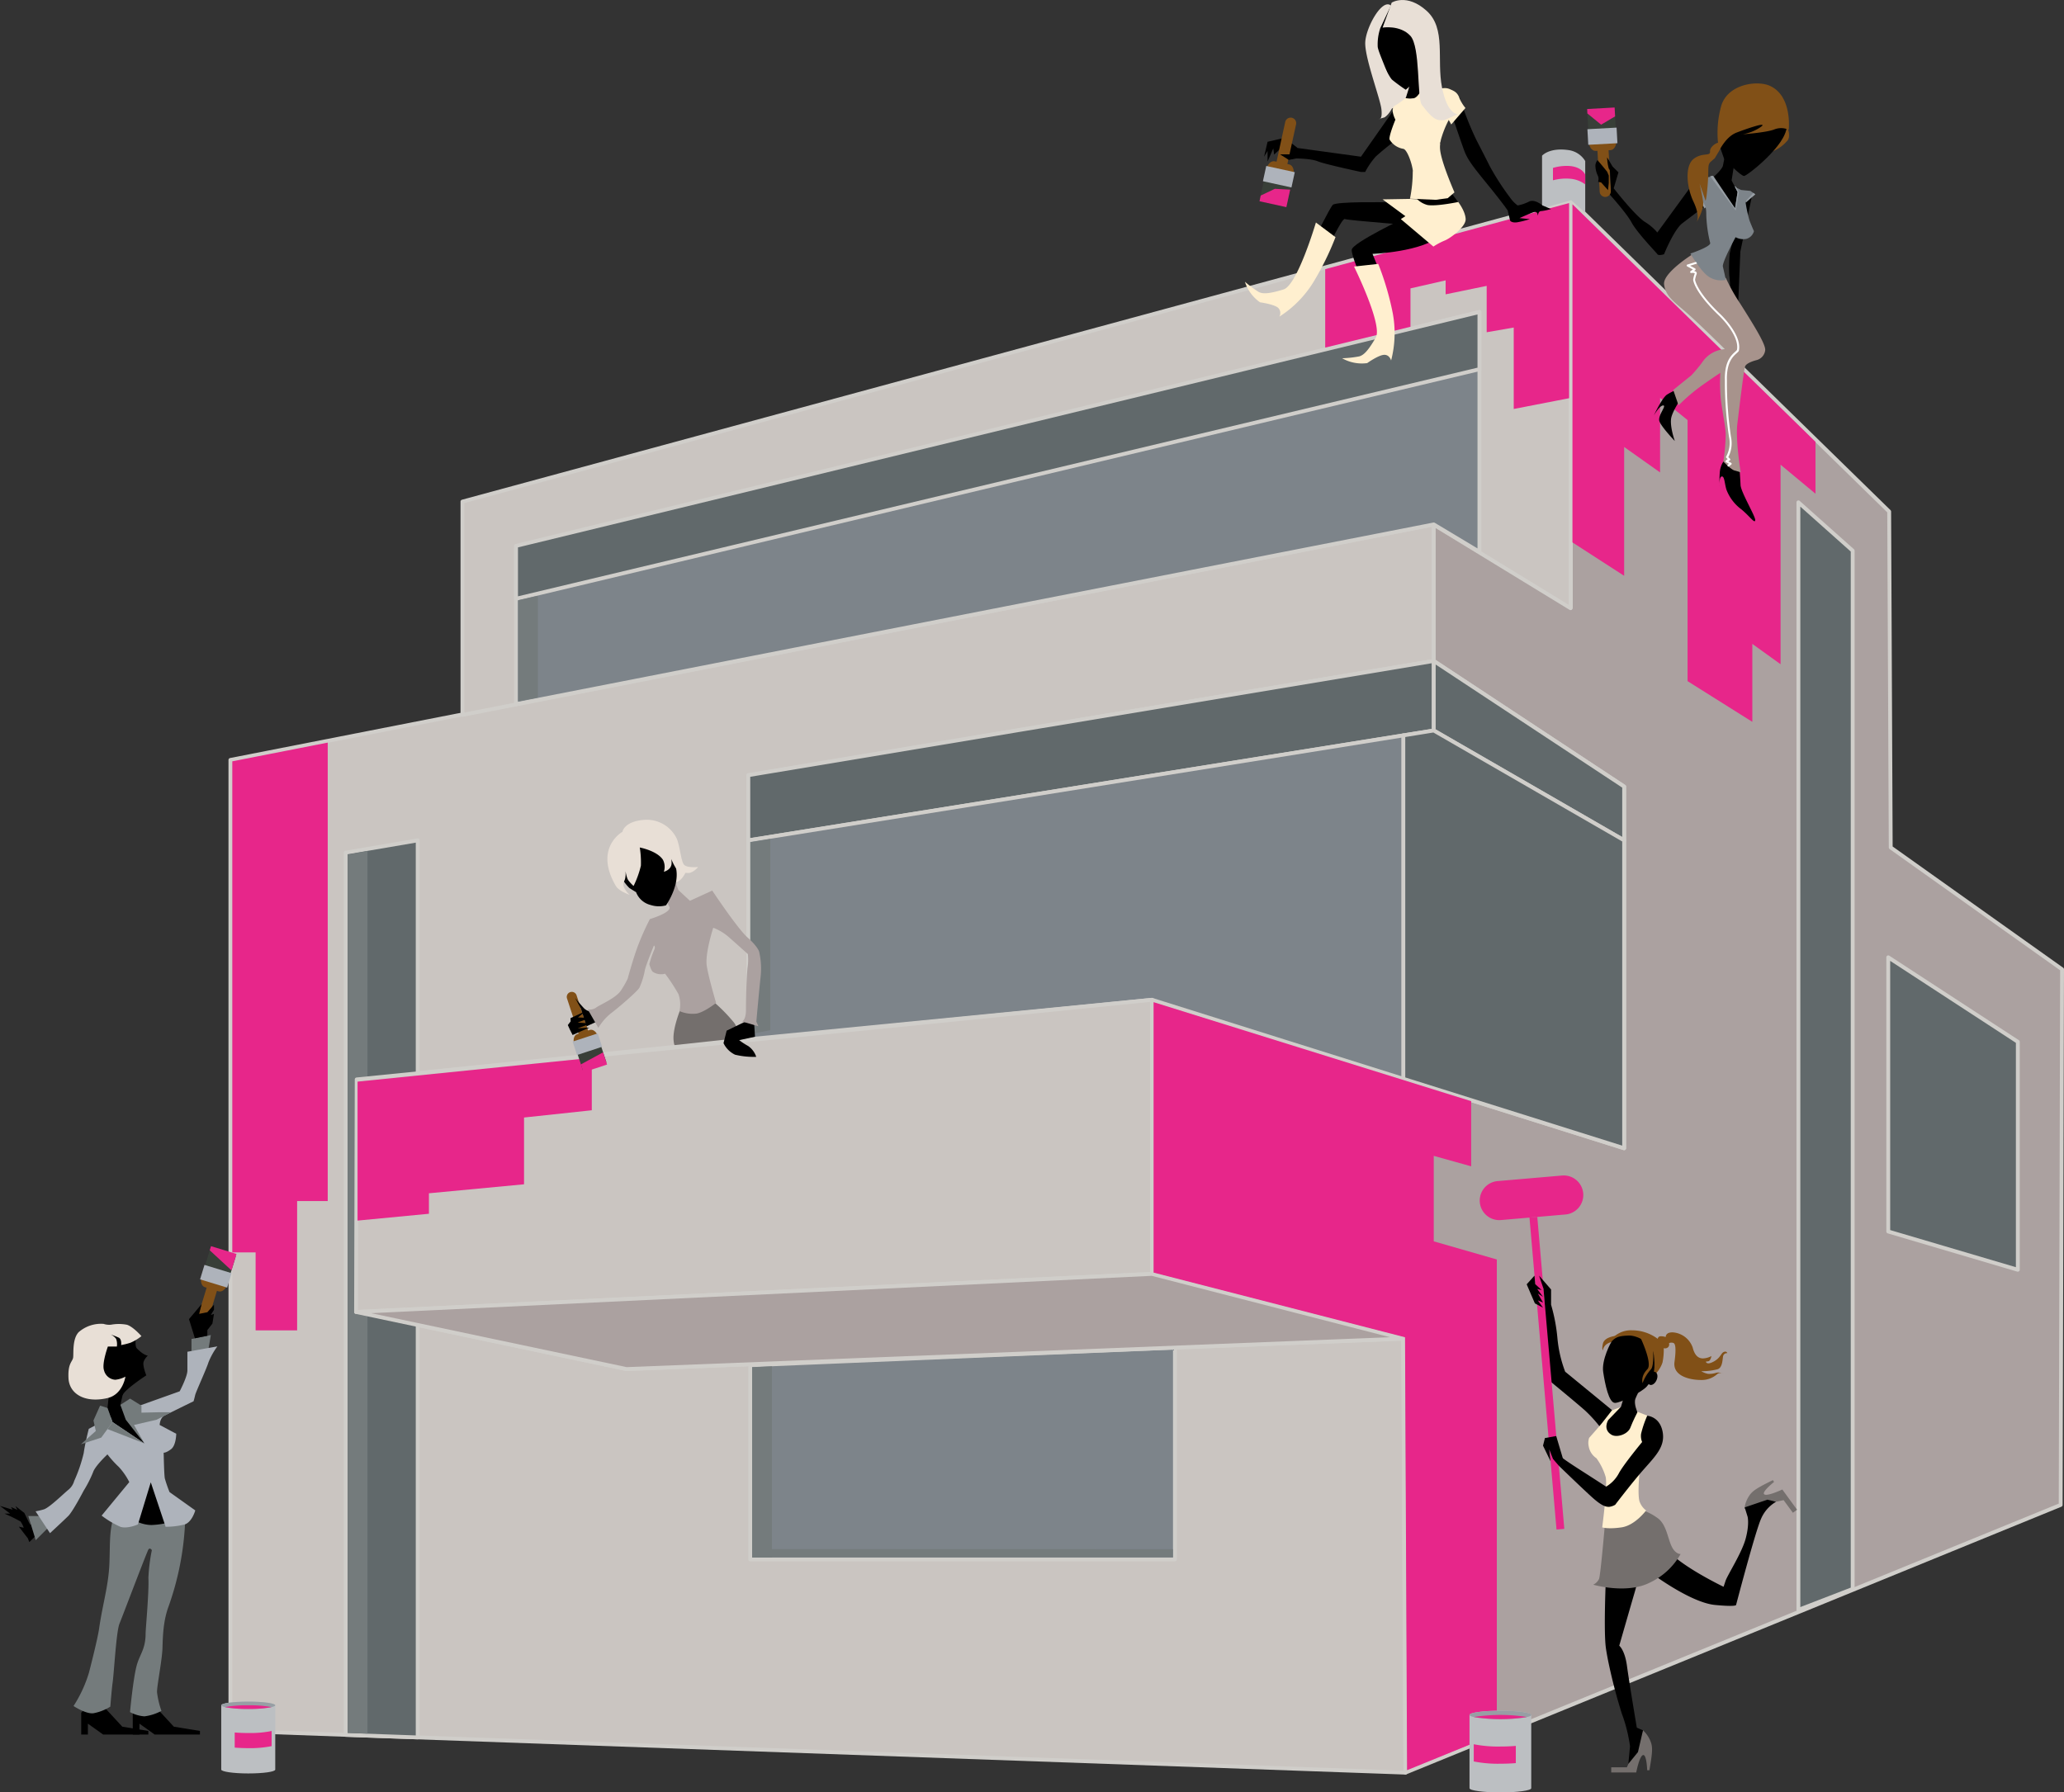 <svg xmlns="http://www.w3.org/2000/svg" viewBox="0 0 534.95 464.64"><rect x="0" y="0" width="534.95" height="464.64" fill="#333333" stroke="none"/><defs><style>.a{fill:#cac5c1;}.b{fill:none;stroke:#d0ceca;stroke-linecap:round;stroke-linejoin:round;stroke-width:1px;}.c{fill:#aba1a0;}.d{fill:#7d848a;}.e{fill:#61696b;}.f{fill:#747b7c;}.g{fill:#e7268a;}.h{fill:#ffefcf;}.i{fill:#e8dfd6;}.j{fill:#746f6d;}.k{fill:#383f38;}.l{fill:#815017;}.m{fill:#aeb3bb;}.n{fill:#bcbfc2;}.o{fill:#979ea4;}.p{fill:#a7938c;}.q{fill:#fff;}</style></defs><title>acting</title><polygon class="a" points="59.72 448.67 59.72 197 371.6 135.81 371.6 171.34 193.95 200.95 193.95 269.42 92.45 279.82 92.29 340.11 162.37 354.91 363.7 347.02 364.26 459.53 59.72 448.67"/><polygon class="b" points="59.72 448.67 59.72 197 371.6 135.81 371.6 171.34 193.95 200.95 193.95 269.42 92.45 279.82 92.29 340.11 162.37 354.91 363.7 347.02 364.26 459.53 59.72 448.67"/><polygon class="c" points="364.26 459.53 363.7 347.02 298.57 330.24 298.57 259.18 420.95 297.67 420.95 203.91 371.6 171.34 371.6 135.81 407.13 157.52 407.13 51.92 489.64 132.61 490.04 219.7 534.45 251.28 534.09 390.13 364.26 459.53"/><polygon class="b" points="364.26 459.53 363.7 347.02 298.57 330.24 298.57 259.18 420.95 297.67 420.95 203.91 371.6 171.34 371.6 135.81 407.13 157.52 407.13 51.92 489.64 132.61 490.04 219.7 534.45 251.28 534.09 390.13 364.26 459.53"/><polygon class="a" points="119.86 185.33 119.86 130.03 407.06 52.06 407.06 157.67 371.53 135.95 119.86 185.33"/><polygon class="b" points="119.86 185.33 119.86 130.03 407.06 52.06 407.06 157.67 371.53 135.95 119.86 185.33"/><polygon class="d" points="194.44 353.91 304.52 349.34 304.52 404.26 194.44 404.26 194.44 353.91"/><polygon class="b" points="194.44 353.91 304.52 349.34 304.52 404.26 194.44 404.26 194.44 353.91"/><polygon class="d" points="133.75 182.53 133.75 142.07 383.44 80.88 383.44 143.05 371.6 135.95 133.75 182.53"/><polygon class="b" points="133.75 182.53 133.75 142.07 383.44 80.88 383.44 143.05 371.6 135.95 133.75 182.53"/><polygon class="e" points="489.4 248.17 489.4 319.25 522.98 329.17 522.98 270.07 489.4 248.17"/><polygon class="b" points="489.4 248.17 489.4 319.25 522.98 329.17 522.98 270.07 489.4 248.17"/><polygon class="e" points="466.11 417.34 466.11 130.22 480.18 142.76 480.18 411.91 466.11 417.34"/><polygon class="b" points="466.11 417.34 466.11 130.22 480.18 142.76 480.18 411.91 466.11 417.34"/><polygon class="e" points="89.59 449.74 89.59 221.04 108.26 217.85 108.26 450.4 89.59 449.74"/><polygon class="b" points="89.59 449.74 89.59 221.04 108.26 217.85 108.26 450.4 89.59 449.74"/><polygon class="e" points="193.95 200.95 371.6 171.34 371.6 189.37 193.95 217.85 193.95 200.95"/><polygon class="b" points="193.95 200.95 371.6 171.34 371.6 189.37 193.95 217.85 193.95 200.95"/><polygon class="e" points="133.75 141.51 383.44 80.88 383.44 95.71 133.75 155.22 133.75 141.51"/><polygon class="b" points="133.75 141.51 383.44 80.88 383.44 95.71 133.75 155.22 133.75 141.51"/><polygon class="e" points="371.6 189.37 371.6 171.34 420.95 203.91 420.95 217.85 371.6 189.37"/><polygon class="b" points="371.6 189.37 371.6 171.34 420.95 203.91 420.95 217.85 371.6 189.37"/><polygon class="e" points="420.95 297.67 363.71 279.67 363.71 190.64 371.6 189.37 420.95 217.85 420.95 297.67"/><polygon class="b" points="420.95 297.67 363.71 279.67 363.71 190.64 371.6 189.37 420.95 217.85 420.95 297.67"/><polygon class="d" points="363.7 279.67 298.56 259.18 193.95 269.42 193.95 217.85 363.7 190.64 363.7 279.67"/><polygon class="b" points="363.7 279.67 298.56 259.18 193.95 269.42 193.95 217.85 363.7 190.64 363.7 279.67"/><polygon class="f" points="303.99 401.61 303.99 403.71 194.95 403.71 194.95 401.58 303.99 401.61"/><polygon class="f" points="194.95 354.45 200.08 354.2 200.08 403.71 194.95 403.71 194.95 354.45"/><polygon class="f" points="194.52 218.32 199.65 217.48 199.65 267.05 194.52 268.08 194.52 218.32"/><path class="f" d="M138.94,158.94l5.13-1.17v26.38l-5.13,1s0-27.94,0-26.23" transform="translate(-4.66 -3.32)"/><path class="f" d="M94.77,224.87l5.14-.94v228.8l-5.14-.22s0-229.34,0-227.64" transform="translate(-4.66 -3.32)"/><polygon class="a" points="298.57 259.18 92.45 279.82 92.29 340.11 298.57 330.24 298.57 259.18"/><polygon class="b" points="298.57 259.18 92.45 279.82 92.29 340.11 298.57 330.24 298.57 259.18"/><polygon class="c" points="363.7 347.02 162.37 354.91 92.29 340.11 298.56 330.24 363.7 347.02"/><polygon class="b" points="363.7 347.02 162.37 354.91 92.29 340.11 298.56 330.24 363.7 347.02"/><polygon class="g" points="60.21 197.36 60.21 324.67 66.25 324.67 66.25 344.88 77.01 344.88 77.01 311.36 84.94 311.36 84.94 192.51 60.21 197.36"/><polygon class="g" points="92.67 280.4 92.67 316.42 111.17 314.65 111.17 309.34 135.82 307.01 135.82 289.7 153.38 287.82 153.38 274.23 92.67 280.4"/><polygon class="g" points="343.47 69.78 343.47 90.11 365.57 84.71 365.57 74.76 374.68 72.68 374.68 76.3 385.32 74.11 385.32 86.13 392.33 84.91 392.33 106.02 406.68 103.23 406.68 52.64 343.47 69.78"/><polygon class="g" points="470.54 114.53 470.54 127.99 461.49 120.47 461.49 172.19 454.17 166.92 454.17 187.13 437.39 176.58 437.39 108.9 430.26 103.14 430.26 122.47 420.95 115.87 420.95 149.27 407.55 140.61 407.55 52.96 470.54 114.53"/><polygon class="g" points="298.99 259.8 298.99 329.9 364.16 346.66 364.69 458.89 387.95 449.41 387.95 326.5 371.6 321.8 371.6 299.64 381.3 302.35 381.3 285.46 298.99 259.8"/><path d="M369.4,59.51S355,66.31,355,68.1s2.39,7,2.39,7l4.82-1.5-1.82-4.47s13-.45,17.91-4.93-8.88-4.71-8.88-4.71" transform="translate(-4.66 -3.32)"/><path d="M364.09,55.76s-13.14-.25-14,.67-4.93,9.24-4.93,9.24l3.44,2.43s3.88-8.36,4.62-8,19.6,1.8,19.6,1.8Z" transform="translate(-4.66 -3.32)"/><path class="h" d="M382.58,55.65s1.88,2.41,1.95,4.47-4.14,5.08-5.42,5.55a17.89,17.89,0,0,0-2.94,1.57l-8.44-7.12,1.18-.76L363,55l7.13-.12Z" transform="translate(-4.66 -3.32)"/><path d="M381.1,53.69l1.48,2s-5.6,1.17-7.92.78A5.92,5.92,0,0,1,371,53.69Z" transform="translate(-4.66 -3.32)"/><path d="M365.63,32.19,357.4,43.94,341,41.69l-.41,2.71s3.83,0,5.65.75S357.4,47.9,357.4,47.9h1.09a19.48,19.48,0,0,1,2.74-4A67,67,0,0,1,367,39.26l2.39-6Z" transform="translate(-4.66 -3.32)"/><polygon class="i" points="360.13 28.27 362.11 27.72 366.35 27.17 366.35 20.85 358.35 17.19 360.13 28.27"/><path class="j" d="M180.82,265.47s-1.82,4.61-1.59,7.41c.12,1.38.29,1.37.29,1.37l15.56-1.69s1.66-1.55-.15-4.11a43.28,43.28,0,0,0-6-6Z" transform="translate(-4.66 -3.32)"/><path d="M197.56,268.29,193,270.5l-.82,3.24a6.37,6.37,0,0,0,3,3,20.68,20.68,0,0,0,5.48.55,5.54,5.54,0,0,0-2.09-2.81,17,17,0,0,1-2.33-1.52l4.1-.88-.25-4Z" transform="translate(-4.66 -3.32)"/><path class="i" d="M182.45,229.26s-.86,2.21-2.45,2.75a15.27,15.27,0,0,1-3.53.66l.42-6.58,3.41,2.48Z" transform="translate(-4.66 -3.32)"/><rect class="k" x="154.82" y="275.2" width="6.44" height="4.69" transform="translate(-83.43 59.91) rotate(-18.2)"/><path class="l" d="M159.63,271.92c.37,1.14,0,2.28-.75,2.54l-3.31,1.08c-.78.26-1.73-.45-2.1-1.6s0-2.27.74-2.53l3.31-1.09c.79-.26,1.73.46,2.11,1.6" transform="translate(-4.66 -3.32)"/><path class="l" d="M156.53,272.94a1.3,1.3,0,0,1-1.64-.83l-3.27-9.95a1.3,1.3,0,0,1,2.48-.81l3.26,9.95a1.31,1.31,0,0,1-.83,1.64" transform="translate(-4.66 -3.32)"/><rect class="m" x="153.47" y="272.2" width="6.84" height="3.66" transform="translate(-82.28 59.25) rotate(-18.17)"/><polygon class="g" points="150.55 275.93 156.31 272.8 157.34 275.97 151.22 277.98 150.55 275.93"/><path d="M157.84,265.56a3.06,3.06,0,0,1-1.88-.93c-.82-.88-2.24-2.59-2.24-2.59l1.5,2.73,1.47,4.6,3.9-1.79Z" transform="translate(-4.66 -3.32)"/><path class="c" d="M179,230l1.48,4.05,3,2.79,5.78-2.65s6.56,9.87,9.14,12.15,3,3.63,3,3.63a19.62,19.62,0,0,1,.4,6.53c-.39,3.54-1.11,11.67-1.11,11.67l.53,1.19L197,268.13s1-.37,1-3,.12-8.1.4-10.86a13.35,13.35,0,0,0,.09-3.62s-2.43-2.19-4.69-4.18a13.27,13.27,0,0,0-4.28-2.64s-2.18,6.7-1.68,9.87,2.42,9.61,2.42,9.61-2.9,2.32-5,2.76a8.58,8.58,0,0,1-4.49-.64,8.12,8.12,0,0,0-.27-4.41,47.54,47.54,0,0,0-3.46-5.28,3.94,3.94,0,0,1-3.08-.42c-.57-.3-1-2.08-1-2.08a26.68,26.68,0,0,1,1.18-3.5c.54-1.1,0-1.3,0-1.3s-2.12,5.17-2.35,6.41a19.33,19.33,0,0,1-1.4,4.51c-.55,1-5.67,5.38-7.47,6.71a14.22,14.22,0,0,0-3.18,3.71L157,265a3,3,0,0,0,2.11-.43c.72-.66,5.22-2.46,6.52-4.53a24.28,24.28,0,0,0,1.71-3s1.24-4.65,2.55-8.24a66.93,66.93,0,0,1,3.21-7.22s6-1.77,5-3.3a28,28,0,0,1-1.85-4.22Z" transform="translate(-4.66 -3.32)"/><path d="M165.6,230.57a12.17,12.17,0,0,0,2.15,2.92c.25.2,1.77,1.11,1.77,1.11a5.41,5.41,0,0,0,3.75,3.32,7,7,0,0,0,4,.1s4.4-6.11,2.13-11.07-10.08-10.89-13-7.94-.83,11.56-.83,11.56" transform="translate(-4.66 -3.32)"/><path class="i" d="M165.92,219s-7.4,4.14-1.64,14c.8,1.37,3.58,2.29,3.58,2.29s-2.29-1.94-1.43-3.53c.74-1.38.18-3.77.18-3.77s.31,2.76.92,3.56a10.91,10.91,0,0,0,1.34,1.45,24.94,24.94,0,0,0,1.9-5.27,24.46,24.46,0,0,0-.29-4.71s4.48.84,6,3.19a4,4,0,0,1,.24,3.1s1.85-.42,2-2.07a6,6,0,0,0-.08-1.24s1.16,3,2.15,3.2a5.71,5.71,0,0,0,2.67.4,4.56,4.56,0,0,0,2.13-1.53s-2.9.32-3.66-.61-.95-4.25-1.79-6.56a8.6,8.6,0,0,0-8.24-5.06c-5.55.32-5.93,3.15-5.93,3.15" transform="translate(-4.66 -3.32)"/><polygon points="147.86 263.94 147.9 264.78 147.17 265.73 147.73 266.97 148.41 268.31 150.27 267.47 152.79 266.38 149.72 266.58 153.12 265.32 149.71 265.08 152.75 263.92 149.8 263.74 151.96 262.04 147.86 263.94"/><path class="n" d="M69,444.44c-3.87,0-7,.42-7,.95v16.67c0,.53,3.13,1,7,1s7-.43,7-1V445.39c0-.53-3.14-.95-7-.95" transform="translate(-4.66 -3.32)"/><path class="o" d="M76,445.39c0,.52-3.14.95-7,.95s-7-.43-7-.95,3.13-.95,7-.95,7,.42,7,.95" transform="translate(-4.66 -3.32)"/><path class="g" d="M62.94,445.87a31.1,31.1,0,0,0,6.06.47,31.1,31.1,0,0,0,6.06-.47,30.16,30.16,0,0,0-6.06-.48,30.16,30.16,0,0,0-6.06.48" transform="translate(-4.66 -3.32)"/><path class="g" d="M75.06,452.06a28.18,28.18,0,0,1-6.06.52c-1.28,0-2.48-.05-3.51-.14v3.92c1,.08,2.23.14,3.51.14a28.18,28.18,0,0,0,6.06-.52Z" transform="translate(-4.66 -3.32)"/><path class="n" d="M393.53,446.8c4.41,0,8,.49,8,1.09v19c0,.6-3.57,1.09-8,1.09s-8-.49-8-1.09v-19c0-.6,3.57-1.09,8-1.09" transform="translate(-4.66 -3.32)"/><path class="o" d="M385.55,447.89c0,.6,3.57,1.09,8,1.09s8-.49,8-1.09-3.57-1.09-8-1.09-8,.49-8,1.09" transform="translate(-4.66 -3.32)"/><path class="g" d="M400.43,448.43a43.56,43.56,0,0,1-13.8,0,44.35,44.35,0,0,1,13.8,0" transform="translate(-4.66 -3.32)"/><path class="g" d="M386.63,455.49a32.31,32.31,0,0,0,6.9.59c1.46,0,2.82-.06,4-.16v4.46c-1.18.1-2.54.16-4,.16a32.24,32.24,0,0,1-6.9-.59Z" transform="translate(-4.66 -3.32)"/><path class="n" d="M404.33,57.34V43.69s1.81-2.17,6.8-1.47a6,6,0,0,1,4.39,2.85v13.4l-3.64-3.26Z" transform="translate(-4.66 -3.32)"/><path class="g" d="M407.16,46.85a12.18,12.18,0,0,1,4.63-.47c3,.37,3.73,2.21,3.73,2.21v2.53a7.49,7.49,0,0,0-3.73-1.45,13.05,13.05,0,0,0-4.63.39Z" transform="translate(-4.66 -3.32)"/><path d="M369.06,28.63l-.15.13a4.71,4.71,0,0,0,2,.08c1.36-.22,2.11-2.26,2.5-2.94a19.79,19.79,0,0,1-1.06-2.76s-2.17,1.4-2.31,2.13-1,3.36-1,3.36" transform="translate(-4.66 -3.32)"/><path d="M379.34,30.08l2.29,5s1.59,4.7,2.54,7.31,3,5,6.56,9.39,4.7,6.1,4.7,6.1l.63,2.65s.4.63,1.87.41a24.21,24.21,0,0,0,3.23-.82l-2.67-.26s1.94-.88,3.37-1.44,1.28.61,1.37.73,0-1.08.89-1.11a13.4,13.4,0,0,0,2.52-.54l-2.2-.92s-2-1.75-3.49-1a10.55,10.55,0,0,1-2.94,1A8.59,8.59,0,0,1,396,54.49a65.93,65.93,0,0,1-5.17-8c-1.29-2.57-3.51-6.87-3.51-6.87a83.27,83.27,0,0,1-4.36-11.07l-3.57,1.48" transform="translate(-4.66 -3.32)"/><path class="h" d="M370.86,47.71c-.25-2.22-1.57-5.71-2.51-5.81a5.15,5.15,0,0,1-3.49-2.32c-.46-.61,1.46-5.24,1.46-5.24s-1.51-2.81-.11-3.64a18.48,18.48,0,0,0,2.7-1.94,4.71,4.71,0,0,0,2,.08c1.36-.22,2.11-2.26,2.5-2.94.23.44.46.75.66.75l3.88-.29a3.42,3.42,0,0,1,2.33,0c1.06.49,2,.74,2.58,2.23a9.89,9.89,0,0,0,1.62,2.73l-3.68,4.26-.65-1.16a26,26,0,0,0-2.05,5.16,2.81,2.81,0,0,1-.24.87l.08.07a6.75,6.75,0,0,0,0,1.85c.38,2.89,2.65,8.4,3.69,10.82l-1.75,1.51-3.12.42-6.66-.29a35.91,35.91,0,0,0,.72-7.13" transform="translate(-4.66 -3.32)"/><path d="M373.73,7.11s1.5,14.26-1.63,16.86L369,26.58A42.71,42.71,0,0,1,365.48,24c-1.21-1.09-6.68-12.34-4.68-15.31,3.81-5.63,12.31-4.73,12.93-1.54" transform="translate(-4.66 -3.32)"/><path class="i" d="M363,10.48s4.48-.76,7.17,2.09,1.69,16.17,3,17.92c2.71,3.55,3.63,4.16,5.79,4l3.57-1.58s-2.7.29-4.13-6.94,1.13-15.25-4-19.86S365.36,4,365.36,4L363,10.48" transform="translate(-4.66 -3.32)"/><path class="i" d="M365.14,4.8l-2.73,5.8a13.24,13.24,0,0,0-.67,4.88C362,17.56,366.92,27.11,366,30s-2.51,3.75-2.51,3.75l-1.42.41s.93.31.63-2.5-4.42-13.53-4.19-17.45,4.39-11.38,6.64-9.45" transform="translate(-4.66 -3.32)"/><polygon points="336.31 38.36 332.95 35.73 328.53 36.75 327.62 40.62 328.53 39.13 328.53 41.87 330.01 38.47 330.23 40.07 331.6 38.8 334.03 41.45 337.15 40.84 336.31 38.36"/><rect class="k" x="332.67" y="49.57" width="5.19" height="7.13" transform="translate(207.18 366.03) rotate(-77.69)"/><path class="l" d="M339.93,48.66c-.28,1.3-1.24,2.19-2.13,2L334,49.84c-.89-.2-1.39-1.41-1.1-2.71s1.24-2.19,2.13-2l3.77.82c.89.2,1.39,1.41,1.1,2.71" transform="translate(-4.66 -3.32)"/><path class="l" d="M336.41,47.89a1.43,1.43,0,0,1-1.1-1.71l2.47-11.31a1.44,1.44,0,0,1,2.81.61l-2.47,11.31a1.44,1.44,0,0,1-1.71,1.1" transform="translate(-4.66 -3.32)"/><rect class="m" x="334.11" y="45.35" width="4.05" height="7.57" transform="translate(211.73 363.72) rotate(-77.68)"/><polygon class="g" points="326.76 50.69 330.42 48.95 334.39 49.16 333.4 53.7 326.44 52.17 326.76 50.69"/><polygon points="334.03 41.45 331.77 40.02 334.81 40.02 334.03 41.45"/><path class="h" d="M361.87,71.73l-6.27.69s7.52,15.21,5.62,18.45-3,4.46-4.24,4.83a27.49,27.49,0,0,1-4.47.49,10.33,10.33,0,0,0,6.5,1.26s2.8-2,4.29-2.14,1.91,1.46,1.91,1.46a28.08,28.08,0,0,0,.39-12.45,73.07,73.07,0,0,0-3.73-12.59" transform="translate(-4.66 -3.32)"/><path class="h" d="M350.79,64.79,345.72,61s-4.8,16.27-8.4,17.36-5.25,1.22-6.39.67a28.28,28.28,0,0,1-3.61-2.67,10.29,10.29,0,0,0,3.92,5.33s3.38.45,4.59,1.34a1.9,1.9,0,0,1,.42,2.37A28.06,28.06,0,0,0,345,76.57a74,74,0,0,0,5.8-11.78" transform="translate(-4.66 -3.32)"/><path class="j" d="M427.13,459.65l-.81,1.81h-4.06v1.34h6.48s.8-4.2,1.75-4.5,1.09,3.93,1.09,3.93l.57,0c.85-4.79.86-6,.33-7.41a7.57,7.57,0,0,0-2-2.95Z" transform="translate(-4.66 -3.32)"/><path class="j" d="M465,392.62l1.94-.41,2.4,3.27,1.08-.79-3.82-5.24s-3.87,1.84-4.67,1.26,2.53-3.21,2.53-3.21l-.3-.48c-4.36,2.14-5.37,2.86-6.17,4.11a7.49,7.49,0,0,0-1.21,3.34Z" transform="translate(-4.66 -3.32)"/><path d="M420.89,412.13s-.65,14.17,0,18.52c.17,1.18.5,2.88.5,2.88a139.08,139.08,0,0,0,3.61,14,40.11,40.11,0,0,1,2.13,8.46l-.43,4.58,2.49-3.05,1.3-5.64-1.6-.69s-2-11.89-2.55-16-2-5.25-2-5.25,2.66-9.28,4-13.85,2.22-9.94,2.22-9.94Z" transform="translate(-4.66 -3.32)"/><path d="M431.61,410.38s10.78,8.32,17.52,9c5.65.54,5.49,0,5.49,0s5-19.11,6.48-22.35a9.34,9.34,0,0,1,3.87-4.39l-2.25-.55-5.86,2,.75,2.43s.5,1.91-.5,5.65-4.74,9.48-5.23,11l-.5,1.5s-12-5.74-15.09-10.22a58.31,58.31,0,0,1-4.68-7.9Z" transform="translate(-4.66 -3.32)"/><path class="j" d="M429.68,394.58l-9.1,4.34s-1.09,12.72-1.48,13.72a3.17,3.17,0,0,1-1.51,1.49s8.6,2.5,14.59-.5a17.91,17.91,0,0,0,8.06-7.45s-1.33.1-2.33-2-1.33-5.44-3.4-7.15a14.63,14.63,0,0,0-4.83-2.43" transform="translate(-4.66 -3.32)"/><path class="l" d="M424.6,349.52s-4,0-4.49,2.11c-.36,1.59,0,1.74,0,1.74s.08-1.95,2.87-2.25a11.48,11.48,0,0,0,4.73-1.6Z" transform="translate(-4.66 -3.32)"/><path d="M422.84,369.18l-5.7-4.68-6.82-5.59a33.1,33.1,0,0,1-2-8.63,45,45,0,0,0-1.63-8.66l-3.1-.95s2,9.86,2,12.7.27,6.39.27,6.39l.65,1.7s6.64,5.46,8.94,7.49a34.89,34.89,0,0,1,4.44,5l2.95-.17Z" transform="translate(-4.66 -3.32)"/><path class="h" d="M427.94,368.87l3.62,1.41-1.83,13.36s-.87,7.66,0,9.24a4.89,4.89,0,0,0,1.57,2s-2.85,3.88-6.38,4.39-5,0-5,0,1.48-11.09.87-13.16a15.74,15.74,0,0,0-2.37-4.77,4.6,4.6,0,0,1-2-3.11,4,4,0,0,1,.12-2.17s2.49-2.79,3.25-3.74,2.67-3.41,2.67-3.41l2.33-.85Z" transform="translate(-4.66 -3.32)"/><path class="l" d="M422.11,350.74a6.71,6.71,0,0,1,5.6-2.56,11.16,11.16,0,0,1,6.61,2.22.7.7,0,0,1,.62-.66,3.64,3.64,0,0,1,1.44.19s-.08-1.35,2-1.2a5.9,5.9,0,0,1,5,3.94c.53,2.11,1.52,2.8,2.65,2.8a5,5,0,0,0,2.2-.61s-.23,1.29-.84,1.36l-.6.08s.15,1,2,0,1.89-2.19,2.65-2.5.91.31.91.31a1,1,0,0,0-1.06.67c-.23.76-.08,3-1.44,3.49a16.36,16.36,0,0,1-4.24.52,5.17,5.17,0,0,0,1.74.68,5.76,5.76,0,0,0,2.2-.3,2.74,2.74,0,0,1,1.81.32,1.42,1.42,0,0,0-1.58,0,6.05,6.05,0,0,1-4.32,1.57c-2.42,0-7.33-.83-6.8-4.69.35-2.55.37-4.46-.16-4.84a1.37,1.37,0,0,0-1.27,0,1,1,0,0,1-.3,1.1,1.22,1.22,0,0,1-1.06.19,16.28,16.28,0,0,1-.32,3.71,7.69,7.69,0,0,1-2.56,3.63c-.18.19.22-4.92-3.49-6.89a26.28,26.28,0,0,0-7.38-2.53" transform="translate(-4.66 -3.32)"/><path d="M422.56,350.84c-.44.43-2.85,5.07-2.38,8.16s1.45,8,3.05,8,7-2.89,8.19-4.19c2.31-2.63,2.2-5.34,1.88-8.27s-4.16-5.09-6.56-5-3.2.38-4.18,1.32" transform="translate(-4.66 -3.32)"/><path d="M434,361.11c-.4.91-1.2,1.44-1.78,1.18s-.73-1.21-.33-2.12,1.2-1.44,1.79-1.18.73,1.21.32,2.12" transform="translate(-4.66 -3.32)"/><path d="M430.28,377.13s-5,6.05-6.09,8.21a8.91,8.91,0,0,1-3.26,3.37s-2.05-1.35-6.69-4.32-4.91-3.38-4.91-3.38l-2.16.82s8.24,8,10.54,10,3.27,2.12,4,2.12a4,4,0,0,0,1.58-.54s4.33-5.7,7.43-9.21,5.54-5.92,4.87-9.66c-.73-4.06-4-4.2-4-4.2A26.83,26.83,0,0,0,430,375a4,4,0,0,0,.26,2.11" transform="translate(-4.66 -3.32)"/><rect class="g" x="404.56" y="318.73" width="2.03" height="81.19" transform="translate(-34.14 32.99) rotate(-4.95)"/><path class="g" d="M415,312.67a5.07,5.07,0,0,1-4.61,5.49l-16.82,1.45a5.07,5.07,0,0,1-.87-10.1l16.82-1.45a5.07,5.07,0,0,1,5.48,4.61" transform="translate(-4.66 -3.32)"/><path d="M426.35,362.73,424.79,368l-3.31,3.44s-1.49,2.4.81,3.8c1.46.89,4.3-.14,4.93-1.82s1.83-4,1.83-4-1-2.2-.52-3.49,2.77-5.55,2.77-5.55Z" transform="translate(-4.66 -3.32)"/><path class="l" d="M429.8,350s3.26,6.8,1.83,8.27c-1.83,1.88-1.24,3.59-1.24,3.59a11,11,0,0,1,2.18-3.58c.89-1,.51-5.92.51-5.92Z" transform="translate(-4.66 -3.32)"/><polygon points="405.05 378.02 403.34 372.27 400.42 372.79 399.92 374.76 401.87 378.81 401.54 375.74 402.51 378.21 404 379.94 405.05 378.02"/><polygon points="402.01 338.3 402.01 334.28 398.9 330.69 400.04 334.07 400.36 337.79 401.33 339.93 402.01 338.3"/><polygon points="397.91 332.91 399.57 334.43 398.41 334.14 399.92 336.19 398.58 335.31 399.92 337.66 398.58 337.11 399.92 339.01 397.81 337.88 395.69 332.94 397.71 330.69 397.91 332.91"/><polygon class="f" points="49.63 350.25 49.63 347.11 54.65 346.09 53.94 350.25 49.63 350.25"/><path d="M14.33,401.06,13.68,398l-1.25.54-1.46-3-2.31-1.8.51,1L7.51,394l.42.7-3.27-1,2.62,2H5.81A44,44,0,0,1,10,397.75a7.38,7.38,0,0,1,.81,1.61l-1.26-.27,2.35,3.05.35.95Z" transform="translate(-4.66 -3.32)"/><polygon points="26.74 442.26 31.7 447.62 38.45 448.72 38.45 449.66 26.74 449.66 22.78 446.83 22.78 449.66 21.05 449.66 21.05 443.99 22.62 442.26 26.74 442.26"/><polygon points="40.1 442.26 45.06 447.62 51.82 448.72 51.82 449.66 40.1 449.66 36.14 446.83 36.14 449.66 34.41 449.66 34.41 443.99 35.98 442.26 40.1 442.26"/><path class="f" d="M52.63,398.11a75,75,0,0,1-4.24,21.55c-1.4,3.73-1.52,7.55-1.62,10.86s-1.55,10.34-1.4,11.6a22.87,22.87,0,0,0,1.13,4.72,12.65,12.65,0,0,1-4.41,1.42,9.36,9.36,0,0,1-3.73-1.1s.8-8.71,1.74-12.13c.8-2.9,2.3-4.18,2.3-8.28,0-1.11.92-11,.72-14.33a45.2,45.2,0,0,1,.9-7.25s-.5-.78-.9-.15-6.63,17.09-7.49,19.21-1.42,12.91-1.8,15.44c-.19,1.26-.58,6.07-.58,6.07a12.38,12.38,0,0,1-4.46,1.73c-2,.16-5.07-1.89-5.07-1.89a33.87,33.87,0,0,0,4-8.66c1.1-4.25,2.34-9.4,2.63-11.43.88-6.2,2.41-11,2.66-16.69s-.23-10.86,2.22-13.94,17.36-1.18,17.36-1.18Z" transform="translate(-4.66 -3.32)"/><path d="M37.57,396.27s3.28,2.65,6.89,2.36a20.78,20.78,0,0,0,5.71-1.17L43.87,387Z" transform="translate(-4.66 -3.32)"/><polygon class="f" points="10.06 393.01 7.34 393.01 9.26 399.27 12.9 395.63 10.06 393.01"/><path class="m" d="M39.4,368.22,51.23,364s2-3.79,2-5.4v-4.86L61,352.35a18.37,18.37,0,0,0-2.32,4.17c-.51,1.69-3.24,7.58-3.44,8.47s-.41,1.59-.41,1.59-6.38,3.12-7.55,3.72-1.24,2.42-1.24,2.42L50.34,375S50.32,378,49,379s-1.92.91-1.92.91.1,5.66.3,6.67a34.32,34.32,0,0,0,1.22,3.54l6.67,4.75s-.81,3-2.73,3.64a20.47,20.47,0,0,1-4.95.61l-3.85-11.53-3.33,10.92s-2.73,1.21-4.55.61A24,24,0,0,1,31,396.22l7.17-8.69a17,17,0,0,0-2.73-3.94,26.88,26.88,0,0,1-2.93-3.24s-3.23,3-3.74,4.65a30.93,30.93,0,0,1-2.42,4.75s-2.78,5.36-4,6.57-4.73,4.45-4.73,4.45l-3.74-5.66a18,18,0,0,0,2.12-.5c1.42-.41,5-3.95,6.35-5.06a4.48,4.48,0,0,0,1.54-2.32A39.09,39.09,0,0,0,26.36,380c.35-2.58,1.31-6.27,1.31-6.27l4.18-2.23" transform="translate(-4.66 -3.32)"/><polygon points="31.93 360.99 31.2 364.19 37.39 374.17 29.17 368.66 27.86 365 28.34 360.49 31.93 360.99"/><rect class="k" x="59.24" y="326.89" width="5.03" height="6.91" transform="translate(-276.9 289.72) rotate(-73.04)"/><path class="l" d="M56.89,334.3c.37-1.24,1.37-2,2.22-1.77l3.57,1.09c.85.26,1.24,1.47.86,2.71s-1.37,2-2.22,1.76L57.75,337c-.85-.26-1.24-1.47-.86-2.7" transform="translate(-4.66 -3.32)"/><path class="l" d="M60.23,335.32a1.39,1.39,0,0,1,.93,1.74l-3.27,10.73a1.4,1.4,0,0,1-2.67-.81l3.27-10.74a1.4,1.4,0,0,1,1.74-.92" transform="translate(-4.66 -3.32)"/><rect class="m" x="58.63" y="330.47" width="3.92" height="7.34" transform="translate(-281.34 291.28) rotate(-73.03)"/><polygon class="g" points="60 329.33 54.36 324.12 54.69 323.05 61.3 325.07 60 329.33"/><path d="M28.07,348.1a31.54,31.54,0,0,0,5.06-.61c3.08-.56,6.34,1.31,6.71,2.85,0,0-.24,2,.29,2.52,1.76,1.84,2.85,1.89,2.85,1.89a4.08,4.08,0,0,0-1.07,1.51c-.4,1,.67,3.6.67,3.6s-5.31,3.47-6.07,5-10.86-8.35-10.86-8.35.4-5.05,2.42-8.39" transform="translate(-4.66 -3.32)"/><path class="i" d="M33.33,346.75a11.17,11.17,0,0,1,4.25,0c1.61.51,3.74,2.94,3.74,2.94a11.9,11.9,0,0,1-2.83,1.71,17.75,17.75,0,0,1-2.43.61s.2-1.51-.61-1.92a19.44,19.44,0,0,0-2.12-.82,3.39,3.39,0,0,1,1.42,1.12,4,4,0,0,1,.2,2H32.62s-1.62,4.44-1,6.16A3.2,3.2,0,0,0,34.54,361a7.08,7.08,0,0,0,2.63-.81s-.66,4.64-4.65,5.56c-5.91,1.37-9.91-1.11-10.11-5.15s1.11-4.25,1.22-5.46-.21-4.76,1.41-6.47a8.81,8.81,0,0,1,6.47-2.15,4.62,4.62,0,0,0,1.82.22" transform="translate(-4.66 -3.32)"/><polygon class="f" points="27.86 365 25.94 364.39 24.22 368.24 24.83 370.96 20.98 374.4 26.24 372.68 29.17 368.66 27.86 365"/><polygon class="f" points="32.6 368.04 31.2 364.19 33.72 362.57 36.66 364.39 36.66 366.21 40.9 366.11 44.34 366.11 40.6 368.04 34.73 369.4 37.39 374.17 32.6 368.04"/><polygon class="f" points="29.17 368.66 37.39 374.17 27.86 370.47 29.17 368.66"/><polygon points="50.52 346.93 48.98 341.97 52.26 338.07 51.61 340.6 53.74 340.18 55.46 338.22 55.46 339.55 54.65 340.88 55.46 340.6 55.05 343.13 53.74 344.81 53.74 346.28 50.52 346.93"/><path d="M458.83,53.67l-3.1,14.86-.58,13.9-1.92-.85s-.15-5.43-.37-6.84a42.07,42.07,0,0,1,.12-5.81s1.06-3.9.91-5.34,1.26-7.53,1.26-7.53Z" transform="translate(-4.66 -3.32)"/><path d="M444,50.17l-9.79,13.42a13.26,13.26,0,0,0-3.32-2.8c-2.75-1.91-8-8.68-8-8.68L421.2,53s4.87,5.29,6.34,8,6.43,7.81,6.71,8.24,1.69,0,1.69,0,2.56-6.34,4.7-8,7.68-5.77,7.68-5.77Z" transform="translate(-4.66 -3.32)"/><path d="M455.52,125.05s.18,2.14.26,4,3.92,8.18,3.8,9.14-1.38-1-3.59-2.83a11.34,11.34,0,0,1-3.86-5.08c-.51-1.61-.48-3.54-1.23-3.44s-.57,2.66-.57,2.66a34,34,0,0,1,.06-3.63,6.13,6.13,0,0,1,1-3l.23-.33Z" transform="translate(-4.66 -3.32)"/><path d="M441.13,103.67a17.39,17.39,0,0,0-4.5,2c-1.34,1.06-3.34,5.38-3.34,5.38s1.49-2.64,2.45-2.62-1.49,2.63-1,4.08,4,5.14,4,5.14-1.48-4.15-.86-6.29c.77-2.64,3.72-6.45,3.72-6.45l-.46-1.22" transform="translate(-4.66 -3.32)"/><path class="p" d="M443.33,69.24s-7.78,4.85-7.37,7.83,2.4,4.34,5.61,7.12,10.14,9.64,10.14,9.64a7.7,7.7,0,0,0-5.47,2.86,34.36,34.36,0,0,1-3.23,3.94l-4.68,3.78,1.38,4a48.42,48.42,0,0,1,5.65-4.88c3-2.13,5.18-3.56,5.18-3.56a40.3,40.3,0,0,0,0,5.2c.15,3.49,1.3,8,1.39,10.65a51.42,51.42,0,0,1-.61,7.16s2,2.07,2.87,2.3,1.63.49,1.63.49-1.38-8.32-.87-12.56,1.66-13.86,2-14.88,2.92-1.64,2.92-1.64a3,3,0,0,0,2.3-2.64c.06-1.58-2.75-6.12-6.52-12.09A47.56,47.56,0,0,1,452,75.45l-2.62-2s-3.3.4-6-4.22" transform="translate(-4.66 -3.32)"/><path class="l" d="M467.86,36.15s1,2.3.15,3.52A9.65,9.65,0,0,1,464,42.58a13.76,13.76,0,0,0,3.91-6.43" transform="translate(-4.66 -3.32)"/><path class="d" d="M458.1,60.48c.52,1.36,1.15,2.77,1.15,2.77a2.8,2.8,0,0,1-2,2,4.17,4.17,0,0,1-2.76-.44s-3.57,6.57-3.29,7.65.76,3.41.76,3.41a5.81,5.81,0,0,1-4.18-.66c-2.19-1.24-5-6.16-5-6.16s5.47-1.82,5.12-2.78a34.44,34.44,0,0,1-1-7.13c0-1.81-.22-2.11-.22-2.11l-.22-.11-3.86-6.71L448.58,49l7.33,3.57,2.42.24,1.26.9-2.54,1.84a36.59,36.59,0,0,0,1.05,4.94" transform="translate(-4.66 -3.32)"/><path d="M454,46.68l-.54,3.42,1.55,3-.66,4.23-5.71-8s2.41-2.08,2.58-3.1,1.09-5.33,1.09-5.33Z" transform="translate(-4.66 -3.32)"/><rect class="k" x="416.19" y="31.98" width="7.13" height="5.19" transform="translate(-5.92 19.59) rotate(-3.12)"/><path class="l" d="M416.44,40.13c-.07-1.33.61-2.44,1.53-2.49l3.84-.21c.92,0,1.72,1,1.79,2.31s-.61,2.45-1.52,2.5l-3.85.2c-.92.05-1.72-1-1.79-2.31" transform="translate(-4.66 -3.32)"/><path class="l" d="M420,39.93a1.45,1.45,0,0,1,1.52,1.36l.63,11.56a1.44,1.44,0,0,1-2.88.16l-.63-11.56A1.45,1.45,0,0,1,420,39.93" transform="translate(-4.66 -3.32)"/><rect class="m" x="416.19" y="36.64" width="7.57" height="4.05" transform="translate(-6.14 19.56) rotate(-3.12)"/><polygon class="g" points="418.6 30.17 414.98 32.32 411.42 29.41 411.36 28.26 418.48 27.87 418.6 30.17"/><path d="M422.91,52.11,424.13,48l-1.53-1.52-1.4-2.37a12.42,12.42,0,0,0,.42,2.91l.29.4.28,5.1.47.14Z" transform="translate(-4.66 -3.32)"/><path d="M418.68,44.83c.2.15,2.52,3,2.52,3l.42,1v1.92l-.19,1.86-1.79-2-.79-.15a2.34,2.34,0,0,0,0-1.47,6.17,6.17,0,0,1-.69-2.89,2.9,2.9,0,0,1,.52-1.27" transform="translate(-4.66 -3.32)"/><polygon class="o" points="442.09 53.68 439.02 47.63 438.01 48.2 441.82 54.05 442.09 53.68"/><path class="q" d="M452.66,124.3l-.34-.27.43-.51-.75-.38a.26.26,0,0,1-.13-.2.24.24,0,0,1,.09-.22l.48-.38-.38-.37a.23.23,0,0,1,0-.32,7.29,7.29,0,0,0,.74-5,95.58,95.58,0,0,1-1.08-13.51l0-1.26c-.14-4.83,1.66-6.46,2.63-7.34.26-.24.49-.44.51-.58.51-2.74-2.29-6.58-4.84-9-6.24-6-6.52-9-6.53-9.14a7.42,7.42,0,0,1,.42-1.58c0-.16-.47-.21-.9-.15a.26.26,0,0,1-.27-.15.24.24,0,0,1,.07-.3l.61-.47-1.48-.8a.23.23,0,0,1-.13-.24.26.26,0,0,1,.17-.22l2.25-.7.29.42-1.82.58,1.3.7a.23.23,0,0,1,.13.2.25.25,0,0,1-.09.22l-.32.25a.91.91,0,0,1,.6.27.56.56,0,0,1,.05.58,7.59,7.59,0,0,0-.38,1.41s.35,3,6.38,8.76c1,.92,5.68,5.7,5,9.49,0,.3-.31.53-.66.85-.91.82-2.6,2.36-2.47,7l0,1.26a95.78,95.78,0,0,0,1.07,13.45,7.89,7.89,0,0,1-.71,5.18l.45.42a.2.2,0,0,1,.08.19.28.28,0,0,1-.09.19l-.41.32.71.36a.26.26,0,0,1,.13.19.23.23,0,0,1-.07.22Z" transform="translate(-4.66 -3.32)"/><polyline class="o" points="452.39 52.22 454.46 50 454.93 50.38 452.46 52.54"/><polygon class="o" points="444.17 45.79 449.69 54.02 450.35 49.79 449.59 48.29 449.89 48.36 450.69 49.86 449.85 54.57 443.24 45.69 443.9 45.55 444.17 45.79"/><path d="M450.37,41.1s2.25-6.06,5.25-9.31,8.17-3.93,8.17-3.93,3.93,5,3.93,8.17c0,4.9-10.16,12.81-11,12.91s-5.19-4.41-5.19-4.41l-1.19-3.43" transform="translate(-4.66 -3.32)"/><path class="l" d="M444.4,60.87l-.11.18.11-.18M456,38.16s6.34-.44,8.49-1.27a4.77,4.77,0,0,1,3.78.07c.26-3.16-.2-9.31-4.94-11.41-3.31-1.46-10.75-.43-12.52,5.07a26,26,0,0,0-.87,9.7l-.23.07c-.78.29-1.92,1.23-1.84,2.22.11,1.3-2.08.17-4.28,1.92s-1.91,7.07,0,11.1c1.51,3.2,1.07,4.74.82,5.24.43-.73,1.92-3.43,1.66-5.32-.31-2.19-.9-4.62-.9-4.62l1.54,4.44s.24-.28.56-4.35-.14-5,.83-5.82l1-.86,1.14-1.92s1.65-3.58,4.41-4.69c1.3-.52,8.54-3.15,6.45-1.55a11.89,11.89,0,0,1-5.06,2" transform="translate(-4.66 -3.32)"/></svg>